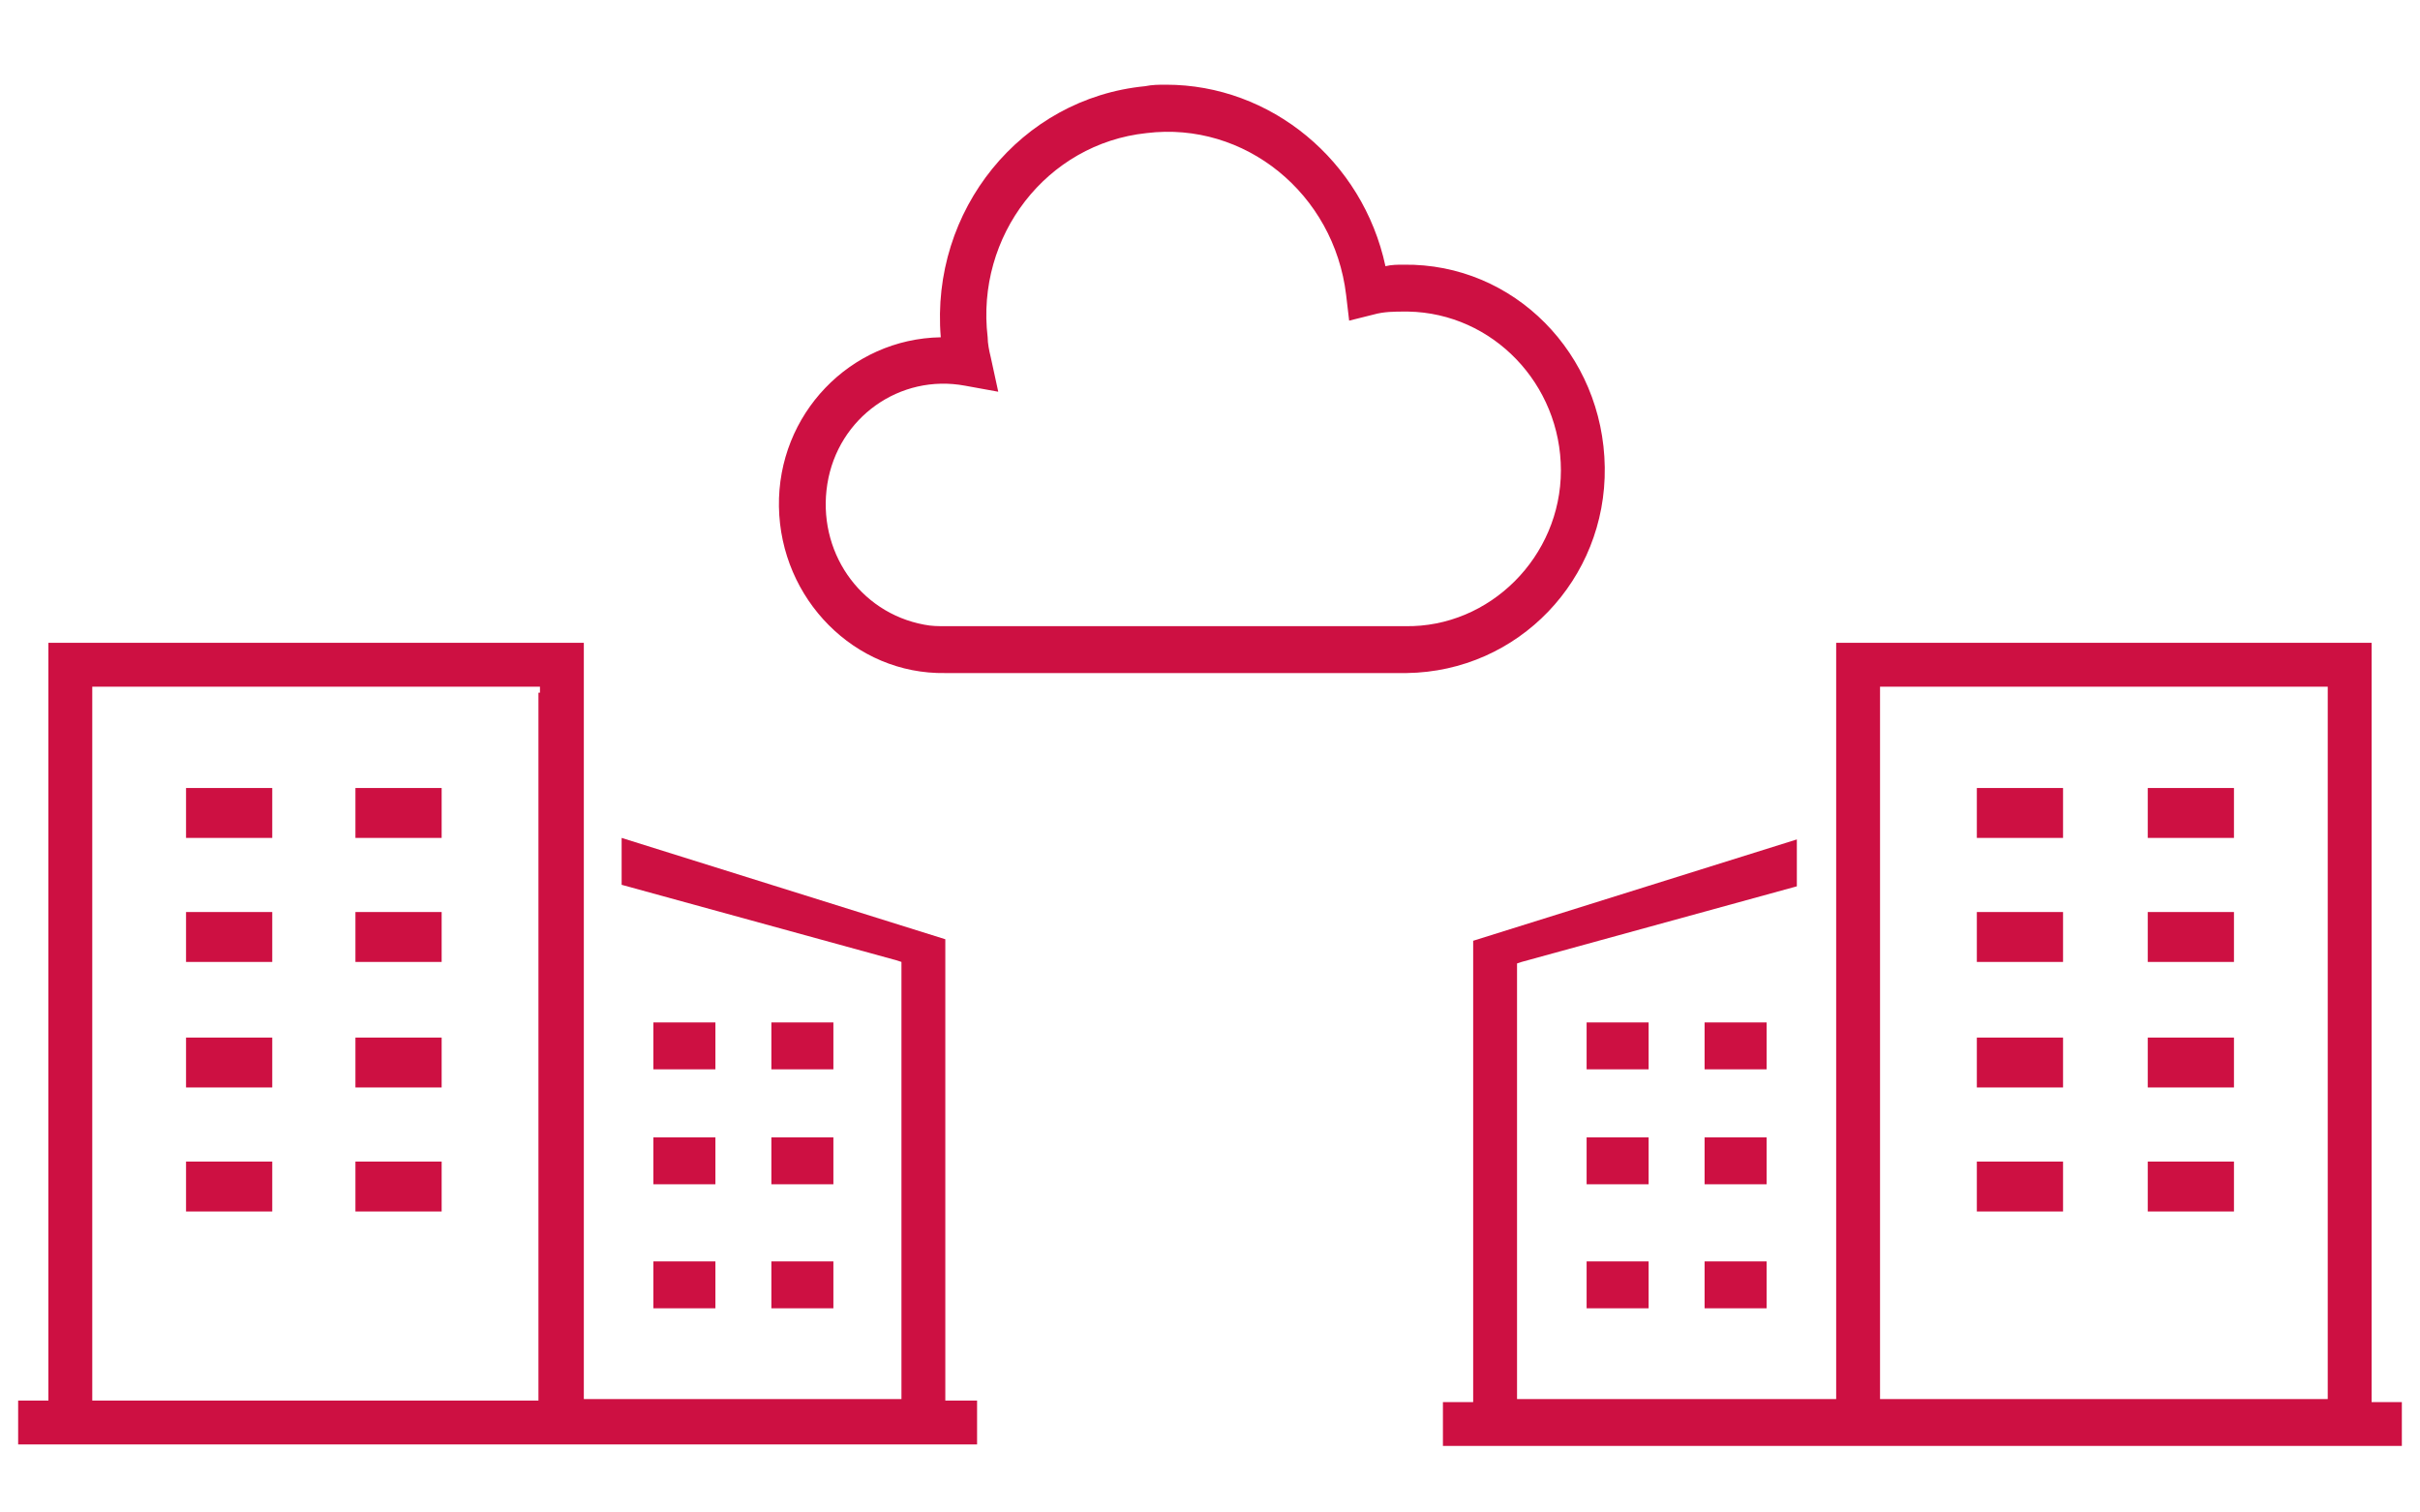 <?xml version="1.0" encoding="utf-8"?>
<!-- Generator: Adobe Illustrator 25.4.1, SVG Export Plug-In . SVG Version: 6.00 Build 0)  -->
<svg version="1.1" id="レイヤー_1" xmlns="http://www.w3.org/2000/svg" xmlns:xlink="http://www.w3.org/1999/xlink" x="0px"
	 y="0px" viewBox="0 0 160 100" style="enable-background:new 0 0 160 100;" xml:space="preserve">
<style type="text/css">
	.st0{fill:#CD1042;}
</style>
<g>
	<path class="st0" d="M62.5,92.6V62.1l-21.4-6.7v3.1l18.2,5l0.3,0.1v28.9H38.6v-50H3.2v50.1h-2v2.9h63.4v-2.9h-1.6H62.5z M35.6,45.8
		v46.8H6.1V45.4h29.6V45.8z"/>
	<rect x="23.5" y="52.1" class="st0" width="5.7" height="3.3"/>
	<rect x="12.3" y="52.1" class="st0" width="5.7" height="3.3"/>
	<rect x="23.5" y="60.3" class="st0" width="5.7" height="3.3"/>
	<rect x="12.3" y="60.3" class="st0" width="5.7" height="3.3"/>
	<rect x="23.5" y="68.6" class="st0" width="5.7" height="3.3"/>
	<rect x="12.3" y="68.6" class="st0" width="5.7" height="3.3"/>
	<rect x="23.5" y="76.8" class="st0" width="5.7" height="3.3"/>
	<rect x="12.3" y="76.8" class="st0" width="5.7" height="3.3"/>
	<rect x="51" y="67.6" class="st0" width="4.1" height="3.1"/>
	<rect x="43.2" y="67.6" class="st0" width="4.1" height="3.1"/>
	<rect x="51" y="75.2" class="st0" width="4.1" height="3.1"/>
	<rect x="43.2" y="75.2" class="st0" width="4.1" height="3.1"/>
	<rect x="51" y="83.4" class="st0" width="4.1" height="3.1"/>
	<rect x="43.2" y="83.4" class="st0" width="4.1" height="3.1"/>
	<path class="st0" d="M156.8,92.6V42.5h-35.4v50h-21.1V63.7l0.3-0.1l18.2-5v-3.1l-21.4,6.7v30.5h-0.4h-1.6v2.9h63.4v-2.9H156.8z
		 M153.9,92.5h-29.6V45.8v-0.4h29.6V92.5z"/>
	<rect x="130.7" y="52.1" class="st0" width="5.7" height="3.3"/>
	<rect x="142" y="52.1" class="st0" width="5.7" height="3.3"/>
	<rect x="130.7" y="60.3" class="st0" width="5.7" height="3.3"/>
	<rect x="142" y="60.3" class="st0" width="5.7" height="3.3"/>
	<rect x="130.7" y="68.6" class="st0" width="5.7" height="3.3"/>
	<rect x="142" y="68.6" class="st0" width="5.7" height="3.3"/>
	<rect x="130.7" y="76.8" class="st0" width="5.7" height="3.3"/>
	<rect x="142" y="76.8" class="st0" width="5.7" height="3.3"/>
	<rect x="104.9" y="67.6" class="st0" width="4.1" height="3.1"/>
	<rect x="112.7" y="67.6" class="st0" width="4.1" height="3.1"/>
	<rect x="104.9" y="75.2" class="st0" width="4.1" height="3.1"/>
	<rect x="112.7" y="75.2" class="st0" width="4.1" height="3.1"/>
	<rect x="104.9" y="83.4" class="st0" width="4.1" height="3.1"/>
	<rect x="112.7" y="83.4" class="st0" width="4.1" height="3.1"/>
	<path class="st0" d="M106.1,30.9c-0.1-7.5-6-13.5-13.3-13.4c-0.4,0-0.8,0-1.2,0.1c-1.5-7-7.6-12-14.5-12c-0.5,0-0.9,0-1.4,0.1
		c-8.2,0.8-14.2,8.2-13.5,16.6c-6,0.1-10.8,5.1-10.7,11.2c0.1,6.1,5,11.1,11,11h30.3c0.1,0,0.2,0,0.2,0
		C100.4,44.4,106.2,38.3,106.1,30.9z M92.9,41.4H62.5c-0.5,0-0.9,0-1.4-0.1c-4.3-0.8-7.1-4.9-6.4-9.3s4.8-7.3,9.1-6.5l2.2,0.4
		l-0.5-2.3c-0.1-0.4-0.2-0.9-0.2-1.3c-0.8-6.7,3.9-12.8,10.5-13.5c6.5-0.8,12.4,4,13.2,10.7l0.2,1.7l1.6-0.4
		c0.7-0.2,1.4-0.2,2.1-0.2c0.1,0,0.1,0,0.2,0c5.6,0.1,10.1,4.8,10.1,10.5S98.5,41.5,92.9,41.4z"/>
</g>
</svg>
